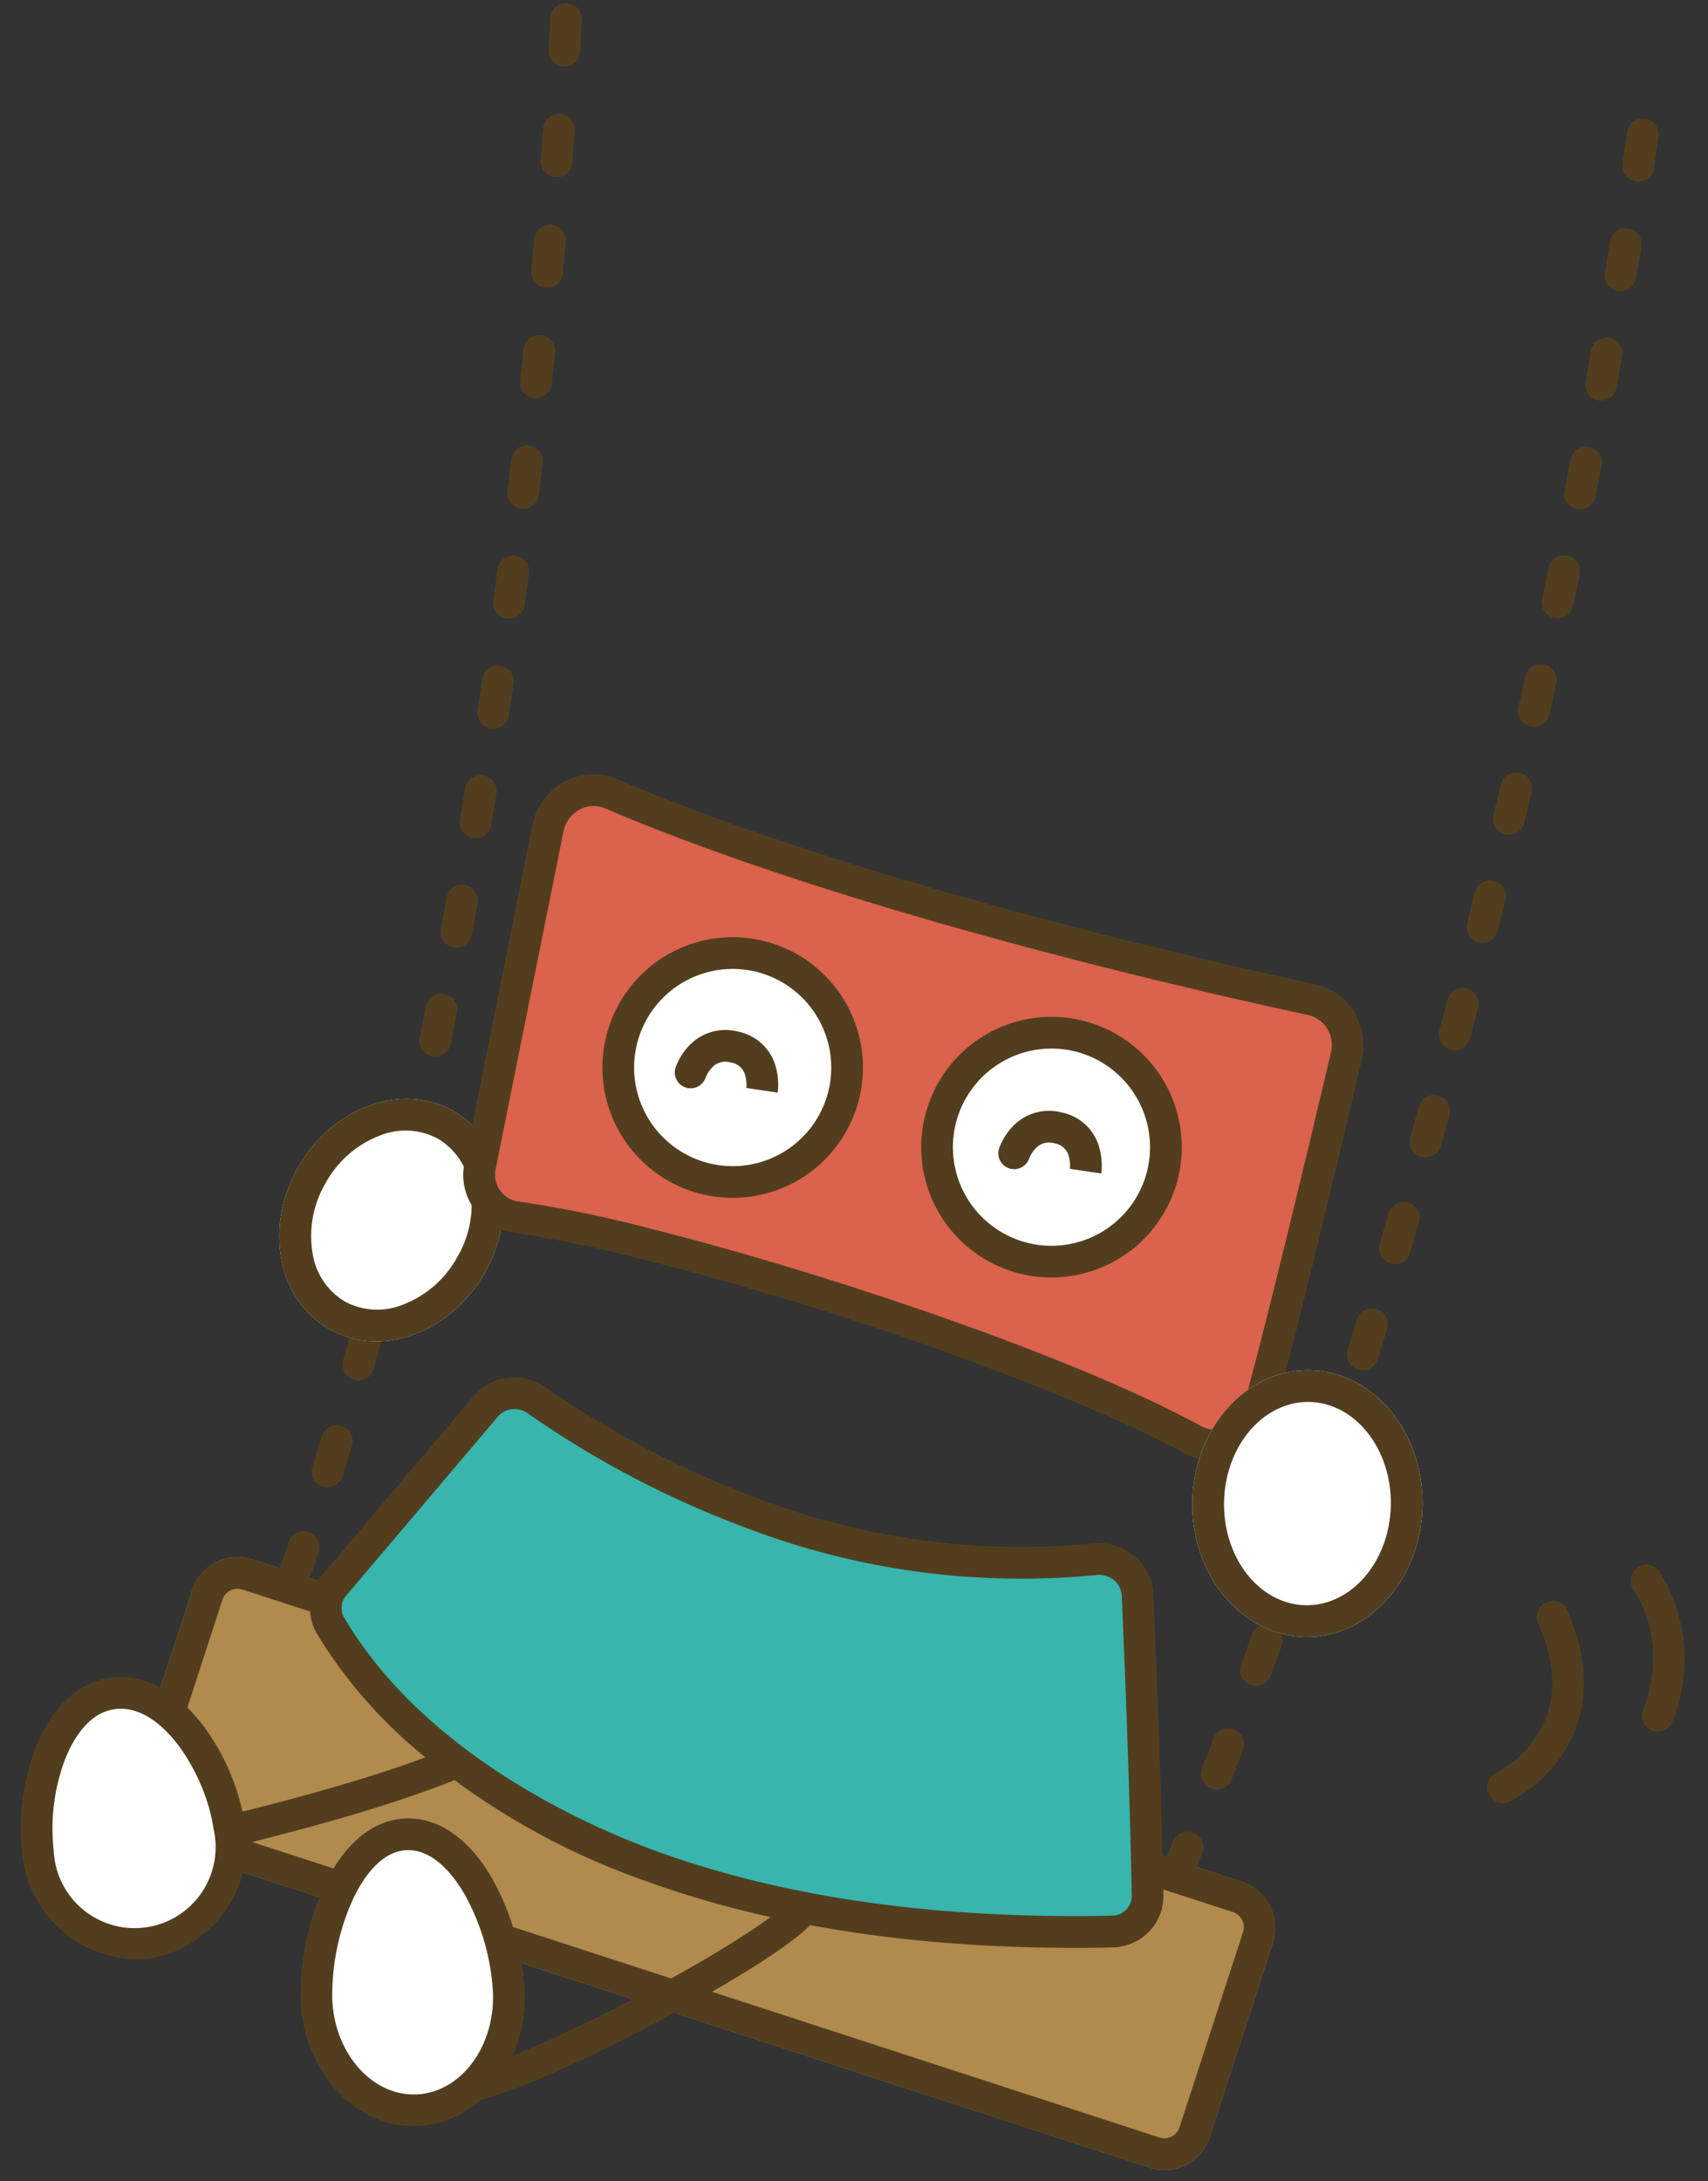 <svg xmlns="http://www.w3.org/2000/svg" width="107.802" height="137.603" viewBox="0 0 107.802 137.603"><rect x="0" y="0" width="107.802" height="137.603" fill="#333333" stroke="none"/><g transform="translate(-69.619 -28.338)"><g transform="matrix(0.995, 0.105, -0.105, 0.995, 63.313, 76.76)"><rect width="71.716" height="18.952" rx="3" transform="matrix(0.978, 0.208, -0.208, 0.978, 24.398, 46.701)" fill="#b18a4d"/><path d="M3,2A1,1,0,0,0,2,3V15.952a1,1,0,0,0,1,1H68.716a1,1,0,0,0,1-1V3a1,1,0,0,0-1-1H3M3,0H68.716a3,3,0,0,1,3,3V15.952a3,3,0,0,1-3,3H3a3,3,0,0,1-3-3V3A3,3,0,0,1,3,0Z" transform="matrix(0.978, 0.208, -0.208, 0.978, 24.398, 46.701)" fill="#523e1e"/><path d="M80.022,95.426l-5.139,13.912a2.207,2.207,0,0,0,.682,2.479c4.312,3.54,20.553,13.792,52.9,1.223a2.249,2.249,0,0,0,1.331-2.9c-2.455-6.365-5.524-13.827-7.093-17.608a2.412,2.412,0,0,0-3.308-1.173c-5.02,2.524-18.058,7.459-36.493,2.637a2.406,2.406,0,0,0-2.882,1.431" transform="translate(-13.571 -75.791) rotate(14)" fill="#38b5ac"/><path d="M99.689,120.12a45.557,45.557,0,0,1-16.518-2.868,30.164,30.164,0,0,1-8.241-4.662,3.221,3.221,0,0,1-.985-3.6l5.139-13.912a3.381,3.381,0,0,1,3.183-2.167,3.521,3.521,0,0,1,.89.115,59.556,59.556,0,0,0,15.043,2,46.556,46.556,0,0,0,20.748-4.565A3.473,3.473,0,0,1,120.5,90.1a3.36,3.36,0,0,1,3.129,2.052c1.6,3.856,4.651,11.274,7.1,17.631a3.176,3.176,0,0,1-.077,2.486,3.308,3.308,0,0,1-1.825,1.708C118.331,118.052,108.527,120.12,99.689,120.12ZM82.267,94.912a1.375,1.375,0,0,0-1.306.86l-5.139,13.912a1.2,1.2,0,0,0,.379,1.36c7.779,6.386,19.018,7.076,23.489,7.076,8.589,0,18.149-2.023,28.416-6.012a1.248,1.248,0,0,0,.76-1.609c-2.444-6.337-5.487-13.738-7.083-17.585A1.366,1.366,0,0,0,120.5,92.1a1.443,1.443,0,0,0-.654.155A48.591,48.591,0,0,1,98.2,97.029a61.555,61.555,0,0,1-15.549-2.067A1.52,1.52,0,0,0,82.267,94.912Z" transform="translate(-13.571 -75.791) rotate(14)" fill="#523e1e"/><path d="M-4332.893-21019.875c-.028,0-.056,0-.084,0a1,1,0,0,1-.913-1.08c.054-.652.107-1.32.156-1.984a1,1,0,0,1,1-.926c.024,0,.049,0,.074,0a1,1,0,0,1,.924,1.072c-.049.668-.1,1.344-.158,2A1,1,0,0,1-4332.893-21019.875Zm.467-6.986h-.052a1,1,0,0,1-.948-1.051c.034-.654.065-1.324.094-1.988a1,1,0,0,1,1-.957h.043a1,1,0,0,1,.956,1.041c-.029.672-.061,1.346-.094,2.008A1,1,0,0,1-4332.425-21026.861Zm.258-6.994h-.023a1,1,0,0,1-.977-1.023c.015-.656.028-1.326.039-1.992a1,1,0,0,1,1-.984h.016a1,1,0,0,1,.984,1.016c-.011.67-.024,1.346-.039,2.008A1,1,0,0,1-4332.167-21033.855Zm.074-7a1,1,0,0,1-1-1c0-.658,0-1.328-.01-1.994a1,1,0,0,1,.992-1.008h.008a1,1,0,0,1,1,.992c.005.67.009,1.344.01,2.006a1,1,0,0,1-1,1Zm-.09-7a1,1,0,0,1-1-.977c-.015-.658-.033-1.328-.053-1.992a1,1,0,0,1,.97-1.029h.03a1,1,0,0,1,1,.971c.02.668.038,1.342.053,2a1,1,0,0,1-.976,1.023Zm-.237-7a1,1,0,0,1-1-.955c-.029-.658-.06-1.33-.092-1.994a1,1,0,0,1,.95-1.047l.05,0a1,1,0,0,1,1,.951c.033.668.064,1.342.093,2a1,1,0,0,1-.956,1.043Zm-.37-6.99a1,1,0,0,1-1-.937c-.041-.658-.084-1.328-.128-1.99a1,1,0,0,1,.931-1.064c.023,0,.045,0,.068,0a1,1,0,0,1,1,.934c.045.666.088,1.34.129,2a1,1,0,0,1-.937,1.059C-4332.749-21061.842-4332.769-21061.842-4332.79-21061.842Zm-.492-6.982a1,1,0,0,1-1-.922c-.052-.658-.106-1.328-.161-1.988a1,1,0,0,1,.913-1.08c.028,0,.057,0,.084,0a1,1,0,0,1,1,.916c.056.666.11,1.338.162,2a1,1,0,0,1-.918,1.076C-4333.229-21068.826-4333.256-21068.824-4333.282-21068.824Zm-.6-6.975a1,1,0,0,1-.994-.906c-.062-.658-.127-1.326-.192-1.986a1,1,0,0,1,.9-1.094.864.864,0,0,1,.1-.006,1,1,0,0,1,.994.9c.065.664.13,1.336.193,2a1,1,0,0,1-.9,1.09C-4333.824-21075.8-4333.855-21075.8-4333.887-21075.8Zm-.711-6.965a1,1,0,0,1-.993-.891c-.072-.656-.146-1.324-.222-1.984a1,1,0,0,1,.881-1.105.749.749,0,0,1,.114-.008,1,1,0,0,1,.992.889c.075.66.15,1.332.222,1.99a1,1,0,0,1-.885,1.1A1.051,1.051,0,0,1-4334.6-21082.764Zm-.812-6.953a1,1,0,0,1-.991-.877c-.082-.656-.166-1.32-.25-1.979a1,1,0,0,1,.865-1.119c.043,0,.085-.008.128-.008a1,1,0,0,1,.991.873c.084.66.168,1.328.25,1.986a1,1,0,0,1-.87,1.115A.886.886,0,0,1-4335.411-21089.717Zm-.91-6.939a1,1,0,0,1-.989-.863c-.091-.656-.184-1.322-.277-1.979a1,1,0,0,1,.849-1.131,1.171,1.171,0,0,1,.142-.01,1,1,0,0,1,.989.859c.094.658.187,1.326.278,1.986a1,1,0,0,1-.854,1.127A1.1,1.1,0,0,1-4336.32-21096.656Zm-1.007-6.93a1,1,0,0,1-.987-.85c-.1-.654-.2-1.318-.3-1.969a1,1,0,0,1,.833-1.143,1.067,1.067,0,0,1,.156-.012,1,1,0,0,1,.987.846c.1.652.205,1.318.306,1.977a1,1,0,0,1-.838,1.139A1.01,1.01,0,0,1-4337.327-21103.586Zm-1.105-6.912a1,1,0,0,1-.985-.834c-.111-.66-.223-1.322-.334-1.967a1,1,0,0,1,.815-1.154,1.022,1.022,0,0,1,.171-.016,1,1,0,0,1,.984.83c.112.648.225,1.313.336,1.975a1,1,0,0,1-.821,1.152A.97.97,0,0,1-4338.433-21110.5Zm-1.219-6.889a1,1,0,0,1-.982-.816c-.236-1.254-.375-1.941-.375-1.949a1,1,0,0,1,.782-1.178.994.994,0,0,1,.2-.02,1,1,0,0,1,.979.8c.006.027.143.705.381,1.975a1,1,0,0,1-.8,1.168A1.006,1.006,0,0,1-4339.652-21117.387Z" transform="translate(1395.227 21467.482) rotate(8)" fill="#523e1e"/><path d="M-4326.447-21002.617a1.268,1.268,0,0,1-.148-.01,1,1,0,0,1-.843-1.137c.1-.652.193-1.316.286-1.973a1,1,0,0,1,.989-.859.874.874,0,0,1,.142.01,1,1,0,0,1,.85,1.131c-.094.66-.19,1.328-.288,1.984A1,1,0,0,1-4326.447-21002.617Zm.952-6.936a.94.94,0,0,1-.127-.008,1,1,0,0,1-.866-1.117c.083-.654.166-1.32.246-1.979a1,1,0,0,1,.991-.881.852.852,0,0,1,.122.008,1,1,0,0,1,.873,1.113c-.081.662-.164,1.332-.247,1.99A1,1,0,0,1-4325.495-21009.553Zm.814-6.951a1.022,1.022,0,0,1-.108-.006,1,1,0,0,1-.887-1.1c.071-.656.141-1.322.208-1.984a1,1,0,0,1,.994-.9.924.924,0,0,1,.1.006,1,1,0,0,1,.893,1.1c-.068.664-.139,1.334-.209,1.994A1,1,0,0,1-4324.68-21016.5Zm.687-6.967a.71.71,0,0,1-.091,0,1,1,0,0,1-.907-1.084c.059-.658.118-1.328.174-1.988a1,1,0,0,1,1-.916.629.629,0,0,1,.085,0,1,1,0,0,1,.912,1.08c-.056.666-.115,1.338-.174,2A1,1,0,0,1-4323.994-21023.471Zm.566-6.977c-.024,0-.049,0-.074,0a1,1,0,0,1-.925-1.068c.048-.66.1-1.33.141-1.992a1,1,0,0,1,1-.932c.023,0,.046,0,.069,0a1,1,0,0,1,.929,1.066c-.045.666-.093,1.338-.141,2A1,1,0,0,1-4323.427-21030.447Zm.454-6.986a.578.578,0,0,1-.058,0,1,1,0,0,1-.941-1.055c.038-.66.075-1.33.11-1.994a1,1,0,0,1,1-.947l.054,0a1,1,0,0,1,.946,1.051c-.035.666-.072,1.34-.11,2A1,1,0,0,1-4322.974-21037.434Zm.347-6.992h-.043a1,1,0,0,1-.957-1.041c.028-.66.055-1.332.081-2a1,1,0,0,1,1-.961h.039a1,1,0,0,1,.961,1.037c-.026.666-.053,1.342-.081,2A1,1,0,0,1-4322.626-21044.426Zm.246-6.994a.138.138,0,0,1-.028,0,1,1,0,0,1-.972-1.027c.019-.66.036-1.332.052-2a1,1,0,0,1,1-.975h.024a1,1,0,0,1,.976,1.023c-.016.666-.034,1.34-.052,2A1,1,0,0,1-4322.381-21051.42Zm.149-7h-.015a1,1,0,0,1-.985-1.016c.01-.66.018-1.332.025-2a1,1,0,0,1,1-.988h.011a1,1,0,0,1,.989,1.01c-.007.666-.016,1.342-.025,2A1,1,0,0,1-4322.231-21058.418Zm.057-7h0a1,1,0,0,1-1-1c0-.66,0-1.332,0-2a1,1,0,0,1,1-1h0a1,1,0,0,1,1,1c0,.666,0,1.34,0,2A1,1,0,0,1-4322.174-21065.42Zm-.033-7a1,1,0,0,1-1-.988c-.007-.662-.016-1.334-.026-2a1,1,0,0,1,.986-1.014.038.038,0,0,1,.015,0,1,1,0,0,1,1,.986c.01.666.018,1.34.025,2a1,1,0,0,1-.989,1.01Zm-.121-7a1,1,0,0,1-1-.977c-.016-.664-.032-1.334-.05-2a1,1,0,0,1,.973-1.025h.027a1,1,0,0,1,1,.973c.018.664.035,1.338.05,2a1,1,0,0,1-.977,1.021A.1.1,0,0,1-4322.328-21079.418Zm-.206-7a1,1,0,0,1-1-.963c-.023-.664-.049-1.336-.075-2a1,1,0,0,1,.96-1.039h.04a1,1,0,0,1,1,.961c.026.664.051,1.338.075,2a1,1,0,0,1-.964,1.035Zm-.293-7a1,1,0,0,1-1-.953c-.032-.662-.065-1.334-.1-2a1,1,0,0,1,.947-1.049.476.476,0,0,1,.053,0,1,1,0,0,1,1,.949c.035.662.068,1.336.1,2a1,1,0,0,1-.951,1.047A.412.412,0,0,1-4322.827-21093.41Zm-.381-6.988a1,1,0,0,1-1-.937c-.041-.666-.083-1.338-.126-2a1,1,0,0,1,.933-1.062c.022,0,.044,0,.066,0a1,1,0,0,1,1,.936c.043.66.085,1.336.126,2a1,1,0,0,1-.937,1.059C-4323.167-21100.4-4323.187-21100.4-4323.208-21100.4Zm-.476-6.986a1,1,0,0,1-1-.926c-.051-.668-.1-1.338-.155-1.99a1,1,0,0,1,.917-1.076c.027,0,.054,0,.081,0a1,1,0,0,1,1,.922c.052.654.1,1.326.155,2a1,1,0,0,1-.922,1.072C-4323.633-21107.387-4323.659-21107.385-4323.684-21107.385Zm-.588-6.979a1,1,0,0,1-.994-.906c-.121-1.271-.2-1.961-.2-1.967a1,1,0,0,1,.886-1.1,1.035,1.035,0,0,1,.11-.006,1,1,0,0,1,.993.891c0,.029.077.709.2,2a1,1,0,0,1-.9,1.09C-4324.208-21114.365-4324.24-21114.363-4324.271-21114.363Z" transform="translate(1448.558 21462.455) rotate(8)" fill="#523e1e"/><ellipse cx="6.761" cy="7.91" rx="6.761" ry="7.91" transform="matrix(0.914, 0.407, -0.407, 0.914, 30.857, 15.149)" fill="#fff"/><path d="M6.761,2A4.3,4.3,0,0,0,3.5,3.616,6.584,6.584,0,0,0,2,7.91,6.584,6.584,0,0,0,3.5,12.2,4.3,4.3,0,0,0,6.761,13.82,4.3,4.3,0,0,0,10.022,12.2a6.584,6.584,0,0,0,1.5-4.294,6.584,6.584,0,0,0-1.5-4.294A4.3,4.3,0,0,0,6.761,2m0-2c3.734,0,6.761,3.541,6.761,7.91S10.5,15.82,6.761,15.82,0,12.278,0,7.91,3.027,0,6.761,0Z" transform="matrix(0.914, 0.407, -0.407, 0.914, 30.857, 15.149)" fill="#523e1e"/><path d="M27.878,64.1a1,1,0,0,1-.3-1.954c.125-.039,12.609-3.979,19.623-7.781a1,1,0,0,1,.953,1.758C40.969,60.016,28.7,63.89,28.178,64.052A1,1,0,0,1,27.878,64.1Z" transform="translate(-6.233 3.475)" fill="#523e1e"/><path d="M30.213,61.838a1,1,0,0,1-.32-1.948c1.877-.635,5.872-2.914,10.177-5.806,4.187-2.812,7.651-5.524,8.619-6.747a1,1,0,1,1,1.568,1.242c-1.337,1.688-5.563,4.808-9.072,7.165-3.533,2.373-8.187,5.206-10.652,6.04A1,1,0,0,1,30.213,61.838Z" transform="translate(14.472 18.014)" fill="#523e1e"/><path d="M97.825,31.39c-3.349,0-6.074-3.244-6.074-7.232S94,13.92,97.825,13.975s6.074,6.2,6.074,10.184-2.725,7.232-6.074,7.232" transform="matrix(0.99, -0.139, 0.139, 0.99, -59.925, 63.304)" fill="#fff"/><path d="M97.825,32.39c-3.9,0-7.074-3.693-7.074-8.232a16.661,16.661,0,0,1,1.7-7.03c1.348-2.679,3.24-4.154,5.328-4.154h.064c2.1.03,4,1.508,5.348,4.163a16.463,16.463,0,0,1,1.711,7.021C104.9,28.7,101.725,32.39,97.825,32.39Zm-.05-17.416c-1.745,0-2.968,1.913-3.542,3.053a14.751,14.751,0,0,0-1.482,6.131c0,3.436,2.276,6.232,5.074,6.232s5.074-2.8,5.074-6.232a14.336,14.336,0,0,0-1.493-6.113c-.579-1.136-1.816-3.046-3.595-3.072Z" transform="matrix(0.99, -0.139, 0.139, 0.99, -59.925, 63.304)" fill="#523e1e"/><path d="M97.836,29.869a6.365,6.365,0,0,1-6.085-6.6c0-3.639,2.252-9.344,6.085-9.294s6.085,5.655,6.085,9.294a6.365,6.365,0,0,1-6.085,6.6" transform="translate(-78.82 66.759) rotate(-14)" fill="#fff"/><path d="M97.836,30.869a7.364,7.364,0,0,1-7.085-7.6,14.275,14.275,0,0,1,1.716-6.489c1.356-2.454,3.244-3.805,5.318-3.805h.063c2.082.027,3.979,1.381,5.339,3.813a14.113,14.113,0,0,1,1.733,6.481A7.364,7.364,0,0,1,97.836,30.869Zm-.05-15.895c-1.772,0-3,1.737-3.568,2.772a12.335,12.335,0,0,0-1.467,5.522,5.109,5.109,0,1,0,10.17,0c0-3.276-2.033-8.254-5.1-8.294Z" transform="translate(-78.82 66.759) rotate(-14)" fill="#523e1e"/><path d="M71.706,3.123l1.005,21.664a2.7,2.7,0,0,0,3,2.6c8.54-1.024,33.14.219,44.845,3.279a2.875,2.875,0,0,0,3.561-2.784c.139-6.826.013-17.761-.063-23.038a2.933,2.933,0,0,0-2.993-2.93c-7.884.261-29.958.7-46.014-1.881a2.929,2.929,0,0,0-3.338,3.087" transform="translate(-29.529 -13.54) rotate(8)" fill="#db624c"/><path d="M121.262,31.76a3.808,3.808,0,0,1-.962-.124c-6.673-1.745-21.717-3.6-36.454-3.6a72.918,72.918,0,0,0-8.019.345,3.678,3.678,0,0,1-4.115-3.549L70.707,3.169A3.986,3.986,0,0,1,71.808.2,3.822,3.822,0,0,1,75.2-.951C85.863.76,99.258,1.119,108.619,1.119c5.244,0,9.641-.109,12.406-.2l.129,0a3.836,3.836,0,0,1,2.742,1.15,3.991,3.991,0,0,1,1.155,2.767c.067,4.6.206,16.063.063,23.073a3.946,3.946,0,0,1-1.169,2.741A3.8,3.8,0,0,1,121.262,31.76ZM83.846,26.037c11.124,0,27.857,1.284,36.96,3.664a1.806,1.806,0,0,0,.456.059,1.9,1.9,0,0,0,1.852-1.9c.142-6.978,0-18.411-.063-23a1.941,1.941,0,0,0-1.96-1.945c-2.78.092-7.2.2-12.472.2-9.433,0-22.942-.363-33.733-2.095A1.862,1.862,0,0,0,74.591,1a1.837,1.837,0,0,0-1.336.584,2,2,0,0,0-.55,1.492L73.71,24.741a1.712,1.712,0,0,0,1.68,1.668,1.677,1.677,0,0,0,.2-.012A74.806,74.806,0,0,1,83.846,26.037Z" transform="translate(-29.529 -13.54) rotate(8)" fill="#523e1e"/><path d="M98.969,31.357a7.218,7.218,0,1,1,7.218-7.218,7.226,7.226,0,0,1-7.218,7.218" transform="translate(-40.428 -24.376) rotate(8)" fill="#fff"/><path d="M98.969,32.357a8.218,8.218,0,1,1,8.218-8.218A8.227,8.227,0,0,1,98.969,32.357Zm0-14.436a6.218,6.218,0,1,0,6.218,6.218A6.225,6.225,0,0,0,98.969,17.921Z" transform="translate(-40.428 -24.376) rotate(8)" fill="#523e1e"/><path d="M144.48,31.357a7.218,7.218,0,1,1,7.218-7.218,7.226,7.226,0,0,1-7.218,7.218" transform="translate(-64.97 -27.826) rotate(8)" fill="#fff"/><path d="M144.48,32.357a8.218,8.218,0,1,1,8.218-8.218A8.227,8.227,0,0,1,144.48,32.357Zm0-14.436a6.218,6.218,0,1,0,6.218,6.218A6.225,6.225,0,0,0,144.48,17.921Z" transform="translate(-64.97 -27.826) rotate(8)" fill="#523e1e"/><path d="M51.264,13.956a1,1,0,0,1-.977-1.216,3.983,3.983,0,0,1,.681-1.426,3.153,3.153,0,0,1,3-1.235,3.086,3.086,0,0,1,2.608,1.983,4.157,4.157,0,0,1,.285,1.583l-2-.086v.009a2.175,2.175,0,0,0-.162-.809,1.09,1.09,0,0,0-.971-.695,1.152,1.152,0,0,0-1.169.46,2.046,2.046,0,0,0-.32.648A1,1,0,0,1,51.264,13.956Z" transform="translate(0.349 0.934)" fill="#523e1e"/><path d="M51.264,13.956a1,1,0,0,1-.977-1.216,3.983,3.983,0,0,1,.681-1.426,3.153,3.153,0,0,1,3-1.235,3.086,3.086,0,0,1,2.608,1.983,4.157,4.157,0,0,1,.285,1.583l-2-.086v.009a2.175,2.175,0,0,0-.162-.809,1.09,1.09,0,0,0-.971-.695,1.152,1.152,0,0,0-1.169.46,2.046,2.046,0,0,0-.32.648A1,1,0,0,1,51.264,13.956Z" transform="translate(21.182 3.862)" fill="#523e1e"/><ellipse cx="7.261" cy="8.41" rx="7.261" ry="8.41" transform="translate(85.194 29.096) rotate(-5)" fill="#fff"/><path d="M7.261,2C4.36,2,2,4.875,2,8.41s2.36,6.41,5.261,6.41,5.261-2.875,5.261-6.41S10.162,2,7.261,2m0-2c4.01,0,7.261,3.765,7.261,8.41s-3.251,8.41-7.261,8.41S0,13.055,0,8.41,3.251,0,7.261,0Z" transform="translate(85.194 29.096) rotate(-5)" fill="#523e1e"/><path d="M107.311,54.333a1,1,0,0,1-.522-1.854A7.192,7.192,0,0,0,109.024,50c1.128-2.109.926-4.528-.6-7.187a1,1,0,1,1,1.735-1c2.385,4.155,1.632,7.3.581,9.215a9.115,9.115,0,0,1-2.909,3.158A1,1,0,0,1,107.311,54.333Z" fill="#523e1e"/><path d="M107.886,52.476a1,1,0,0,1-.766-1.642,8.8,8.8,0,0,0,1.227-2.216,7.812,7.812,0,0,0,.245-5.209,1,1,0,1,1,1.912-.585,10.491,10.491,0,0,1-1.851,9.295A1,1,0,0,1,107.886,52.476Z" transform="translate(-2.768 40.507) rotate(-22)" fill="#523e1e"/></g></g></svg>